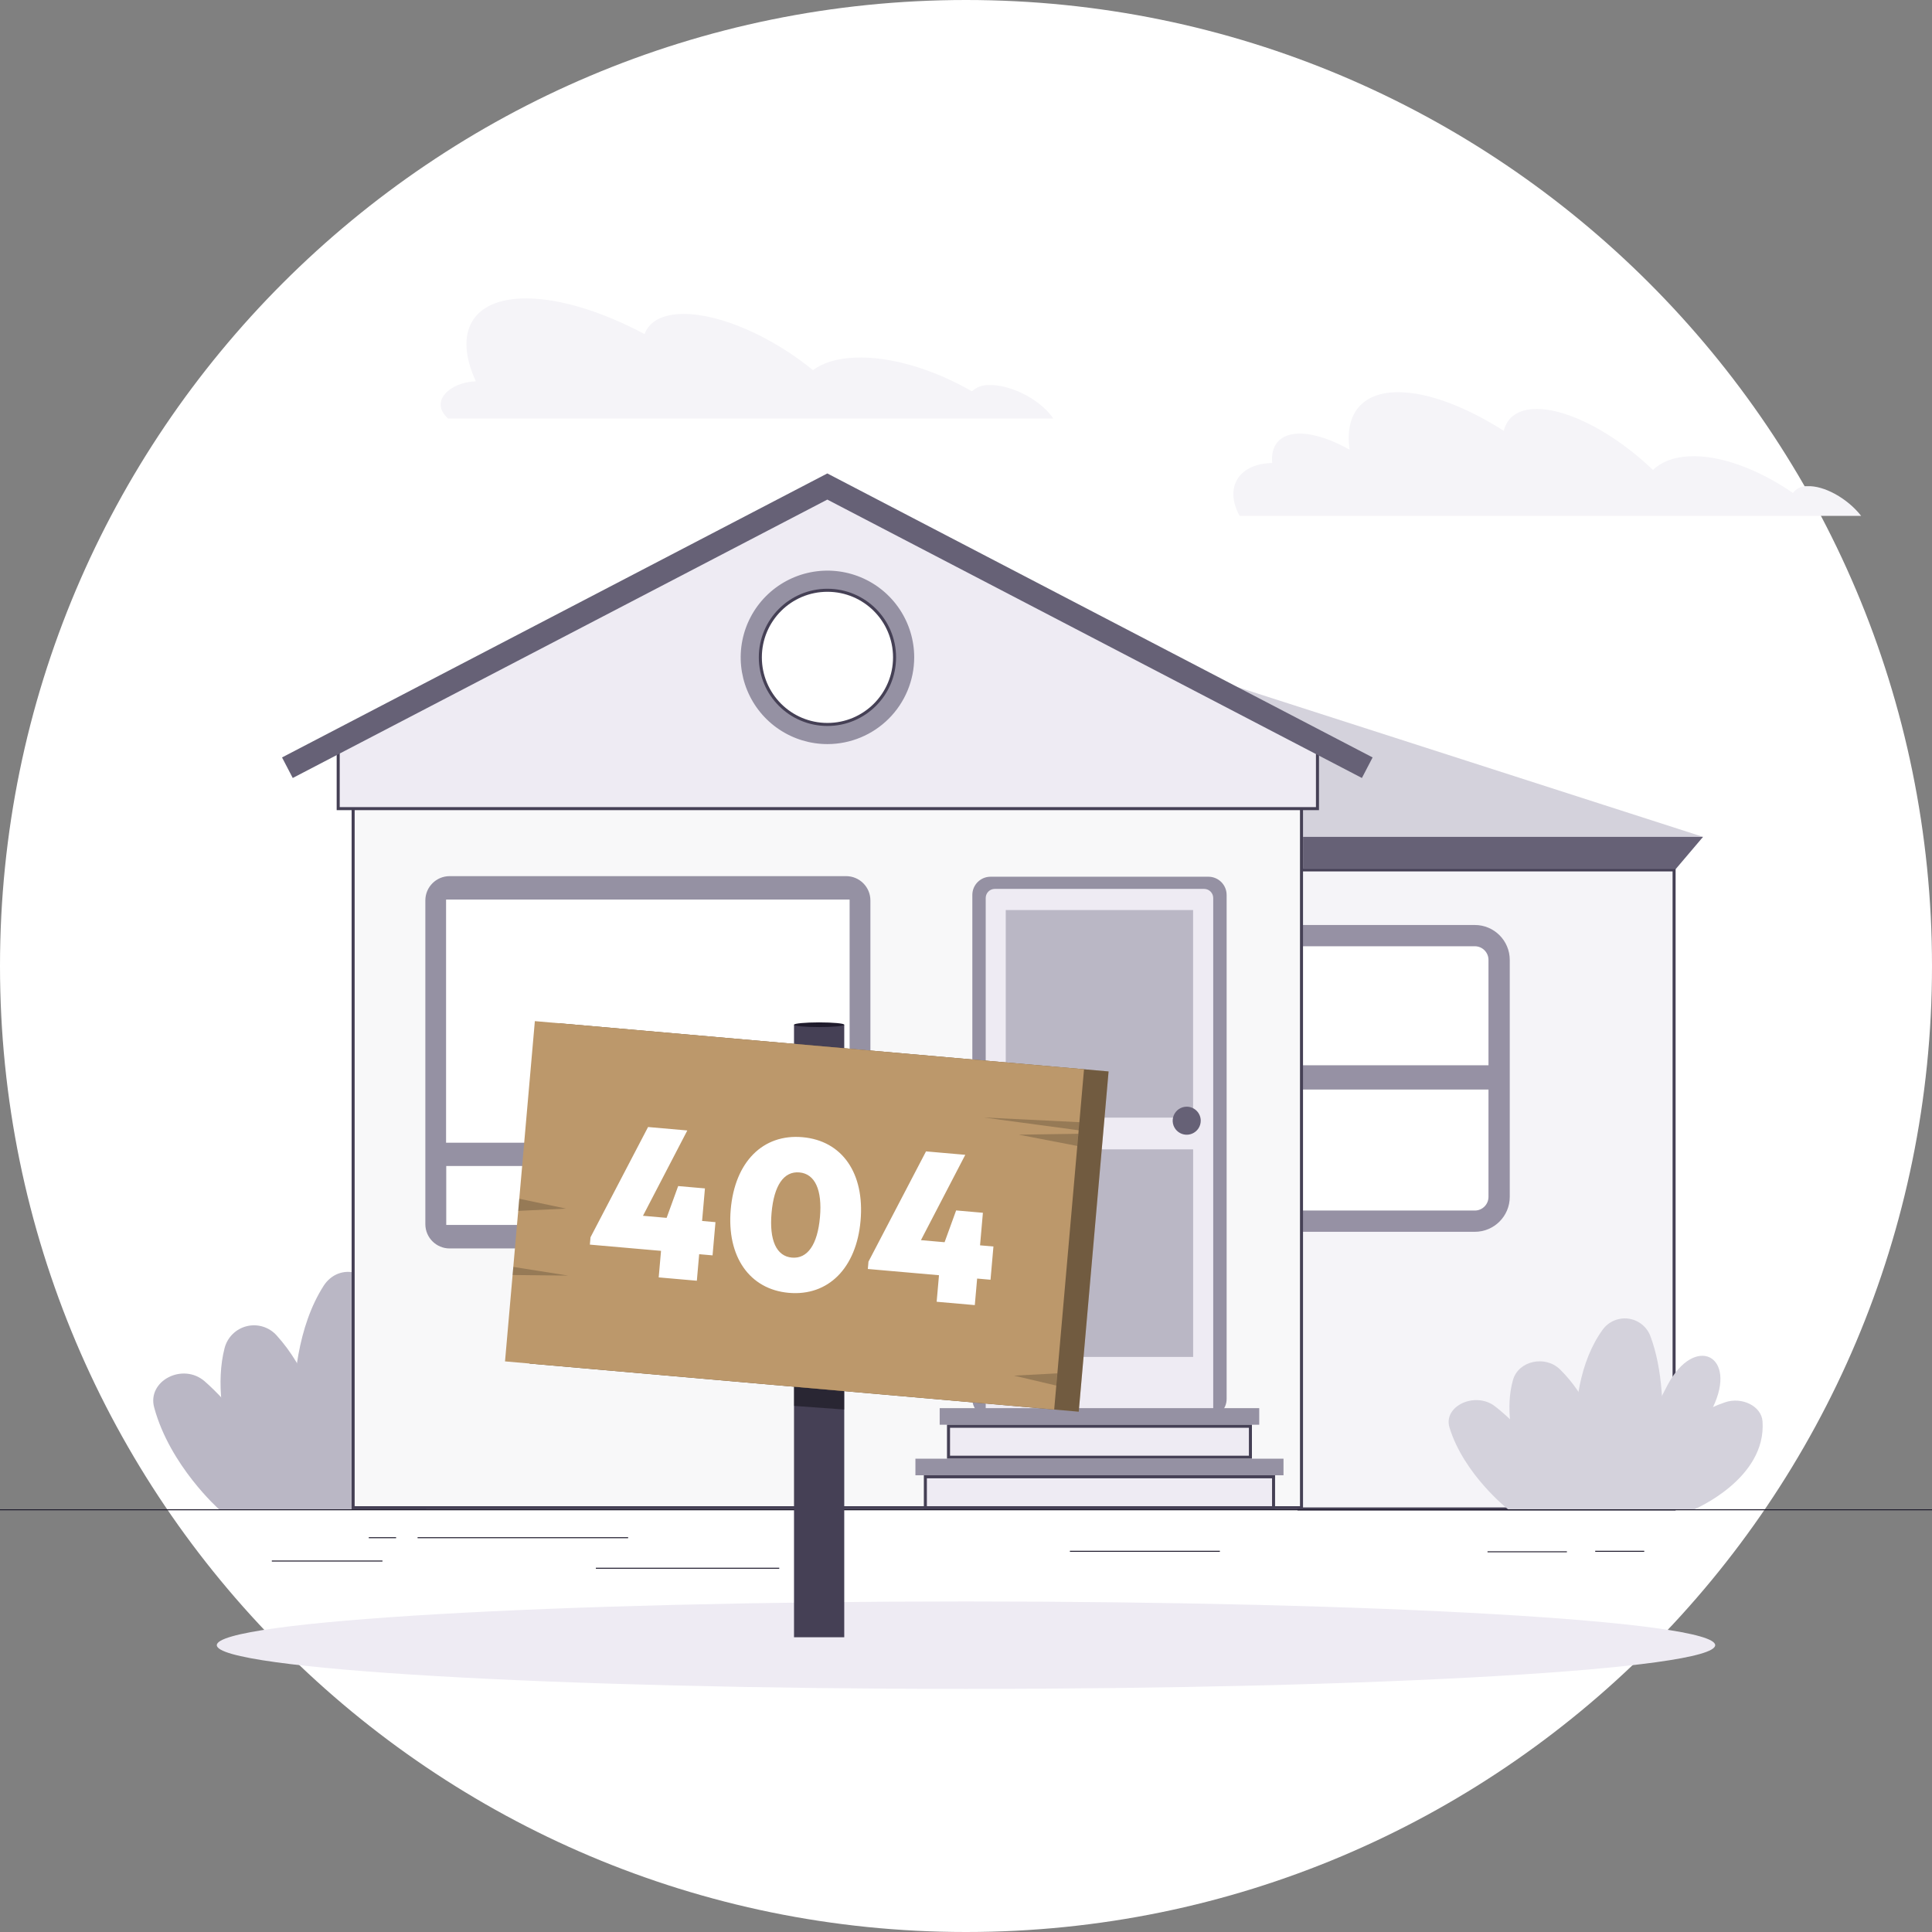 <svg xmlns="http://www.w3.org/2000/svg" xmlns:xlink="http://www.w3.org/1999/xlink" viewBox="0 0 636 636" width="636" height="636" preserveAspectRatio="xMidYMid meet" style="width: 100%; height: 100%; transform: translate3d(0px, 0px, 0px); content-visibility: visible;"><rect x="0" y="0" width="636" height="636" fill="#808080" stroke="none"/><defs><clipPath id="__lottie_element_2"><rect width="636" height="636" x="0" y="0"></rect></clipPath><clipPath id="__lottie_element_4"><path d="M0,0 L100,0 L100,100 L0,100z"></path></clipPath><clipPath id="__lottie_element_17"><path d="M0,0 L100,0 L100,100 L0,100z"></path></clipPath><clipPath id="__lottie_element_30"><path d="M0,0 L100,0 L100,100 L0,100z"></path></clipPath></defs><g clip-path="url(#__lottie_element_2)"><g transform="matrix(1,0,0,1,0,0)" opacity="1" style="display: block;"><g opacity="1" transform="matrix(1,0,0,1,318,248.5)"><path fill="rgb(255,255,255)" fill-opacity="1" d=" M0,-248.5 C175.627,-248.5 318,-106.126 318,69.5 C318,245.126 175.627,387.5 0,387.5 C-175.626,387.5 -318,245.126 -318,69.5 C-318,-106.126 -175.626,-248.5 0,-248.5z"></path></g></g><g transform="matrix(1,0,0,1,43.013,0)" opacity="1" style="display: block;"><g opacity="1" transform="matrix(1,0,0,1,464.965,149.468)"><path fill="rgb(245,244,248)" fill-opacity="1" d=" M-90.891,3.052 C-90.326,2.991 -89.756,2.961 -89.186,2.963 C-89.708,-2.95 -86.642,-6.727 -80.104,-6.727 C-75.372,-6.727 -69.585,-4.756 -63.683,-1.424 C-65.363,-12.869 -59.956,-20.359 -47.706,-20.359 C-37.824,-20.359 -25.306,-15.501 -12.943,-7.642 C-11.862,-12.144 -8.211,-14.84 -2.092,-14.84 C8.656,-14.84 23.933,-6.51 36.182,5.252 C38.828,2.633 42.796,1.018 48.024,0.751 C58.263,0.229 70.92,5.011 82.241,12.819 C82.776,12.094 83.479,11.512 84.291,11.122 C85.102,10.731 85.997,10.546 86.897,10.58 C92.493,10.288 100.202,14.599 104.705,20.359 C104.705,20.359 -99.897,20.359 -99.897,20.359 C-104.705,11.674 -100.876,4.031 -90.891,3.052z"></path></g><g opacity="1" transform="matrix(1,0,0,1,200.955,118.001)"><path fill="rgb(245,244,248)" fill-opacity="1" d=" M-87.31,7.522 C-94.688,-8.412 -88.824,-19.768 -70.774,-19.768 C-59.466,-19.768 -45.448,-15.291 -31.787,-8.03 C-30.248,-12.176 -25.898,-14.656 -18.902,-14.656 C-6.602,-14.656 10.354,-7.026 23.659,3.847 C26.878,1.443 31.533,-0.044 37.524,-0.273 C49.277,-0.769 63.549,3.643 75.989,10.828 C77.464,9.446 79.426,8.705 81.446,8.768 C88.239,8.488 97.423,12.939 101.976,18.7 C102.269,19.068 102.523,19.412 102.765,19.768 C102.765,19.768 -96.468,19.768 -96.468,19.768 C-102.765,14.096 -95.807,7.802 -87.31,7.522z"></path></g></g><g transform="matrix(1,0,0,1,0,0)" opacity="1" style="display: block;"><g opacity="1" transform="matrix(1,0,0,1,416.491,240.963)"><path fill="rgb(212,210,220)" fill-opacity="1" d=" M-144.143,23.932 C-144.143,23.932 -70.507,-34.525 -70.507,-34.525 C-70.507,-34.525 144.143,34.525 144.143,34.525 C144.143,34.525 -144.143,34.525 -144.143,34.525 C-144.143,34.525 -144.143,23.932 -144.143,23.932z"></path></g><g opacity="1" transform="matrix(1,0,0,1,489.362,391.548)"><path fill="rgb(245,244,248)" fill-opacity="1" d=" M61.736,105.186 C61.736,105.186 -61.736,105.186 -61.736,105.186 C-61.736,105.186 -61.736,-105.186 -61.736,-105.186 C-61.736,-105.186 61.736,-105.186 61.736,-105.186 C61.736,-105.186 61.736,105.186 61.736,105.186z"></path><path stroke-linecap="butt" stroke-linejoin="miter" fill-opacity="0" stroke-miterlimit="4" stroke="rgb(69,64,85)" stroke-opacity="1" stroke-width="1" d=" M61.736,105.186 C61.736,105.186 -61.736,105.186 -61.736,105.186 C-61.736,105.186 -61.736,-105.186 -61.736,-105.186 C-61.736,-105.186 61.736,-105.186 61.736,-105.186 C61.736,-105.186 61.736,105.186 61.736,105.186z"></path></g><g opacity="1" transform="matrix(1,0,0,1,494.789,280.79)"><path fill="rgb(102,97,118)" fill-opacity="1" d=" M-65.845,5.303 C-65.845,5.303 56.839,5.303 56.839,5.303 C56.839,5.303 65.844,-5.303 65.844,-5.303 C65.844,-5.303 -65.845,-5.303 -65.845,-5.303 C-65.845,-5.303 -65.845,5.303 -65.845,5.303z"></path></g></g><g transform="matrix(1,0,0,1,446.5,355)" opacity="1" style="display: block;"><path fill="rgb(255,255,255)" fill-opacity="1" d=" M47,-39 C47,-39 47,39 47,39 C47,43.415 43.415,47 39,47 C39,47 -39,47 -39,47 C-43.415,47 -47,43.415 -47,39 C-47,39 -47,-39 -47,-39 C-47,-43.415 -43.415,-47 -39,-47 C-39,-47 39,-47 39,-47 C43.415,-47 47,-43.415 47,-39z"></path><path stroke-linecap="butt" stroke-linejoin="miter" fill-opacity="0" stroke-miterlimit="4" stroke="rgb(150,145,164)" stroke-opacity="1" stroke-width="7" d=" M47,-39 C47,-39 47,39 47,39 C47,43.415 43.415,47 39,47 C39,47 -39,47 -39,47 C-43.415,47 -47,43.415 -47,39 C-47,39 -47,-39 -47,-39 C-47,-43.415 -43.415,-47 -39,-47 C-39,-47 39,-47 39,-47 C43.415,-47 47,-43.415 47,-39z"></path></g><g transform="matrix(1,0,0,1,446.5,355)" opacity="1" style="display: none;"><path fill="rgb(255,223,154)" fill-opacity="1" d=" M47,-39 C47,-39 47,39 47,39 C47,43.415 43.415,47 39,47 C39,47 -39,47 -39,47 C-43.415,47 -47,43.415 -47,39 C-47,39 -47,-39 -47,-39 C-47,-43.415 -43.415,-47 -39,-47 C-39,-47 39,-47 39,-47 C43.415,-47 47,-43.415 47,-39z"></path><path stroke-linecap="butt" stroke-linejoin="miter" fill-opacity="0" stroke-miterlimit="4" stroke="rgb(150,145,164)" stroke-opacity="1" stroke-width="7" d=" M47,-39 C47,-39 47,39 47,39 C47,43.415 43.415,47 39,47 C39,47 -39,47 -39,47 C-43.415,47 -47,43.415 -47,39 C-47,39 -47,-39 -47,-39 C-47,-43.415 -43.415,-47 -39,-47 C-39,-47 39,-47 39,-47 C43.415,-47 47,-43.415 47,-39z"></path></g><g transform="matrix(1,0,0,1,318,318.625)" opacity="1" style="display: block;"><g opacity="1" transform="matrix(1,0,0,1,140.405,36.052)"><path fill="rgb(150,145,164)" fill-opacity="1" d=" M35.347,-4 C35.347,-4 35.347,4 35.347,4 C35.347,4 -35.347,4 -35.347,4 C-35.347,4 -35.347,-4 -35.347,-4 C-35.347,-4 35.347,-4 35.347,-4z"></path></g></g><g transform="matrix(1,0,0,1,0,0)" opacity="1" style="display: block;"><g opacity="1" transform="matrix(1,0,0,1,318,497.001)"><path fill="rgb(31,27,44)" fill-opacity="1" d=" M-318,0.16 C-318,0.16 318,0.16 318,0.16 C318,0.16 318,-0.16 318,-0.16 C318,-0.16 -318,-0.16 -318,-0.16 C-318,-0.16 -318,0.16 -318,0.16z"></path></g><g opacity="1" transform="matrix(1,0,0,1,502.746,510.836)"><path fill="rgb(31,27,44)" fill-opacity="1" d=" M-13.064,0.16 C-13.064,0.16 13.064,0.16 13.064,0.16 C13.064,0.16 13.064,-0.159 13.064,-0.159 C13.064,-0.159 -13.064,-0.159 -13.064,-0.159 C-13.064,-0.159 -13.064,0.16 -13.064,0.16z"></path></g><g opacity="1" transform="matrix(1,0,0,1,533.203,510.672)"><path fill="rgb(31,27,44)" fill-opacity="1" d=" M-8.071,0.16 C-8.071,0.16 8.071,0.16 8.071,0.16 C8.071,0.16 8.071,-0.159 8.071,-0.159 C8.071,-0.159 -8.071,-0.159 -8.071,-0.159 C-8.071,-0.159 -8.071,0.16 -8.071,0.16z"></path></g><g opacity="1" transform="matrix(1,0,0,1,376.887,510.672)"><path fill="rgb(31,27,44)" fill-opacity="1" d=" M-24.683,0.16 C-24.683,0.16 24.683,0.16 24.683,0.16 C24.683,0.16 24.683,-0.159 24.683,-0.159 C24.683,-0.159 -24.683,-0.159 -24.683,-0.159 C-24.683,-0.159 -24.683,0.16 -24.683,0.16z"></path></g><g opacity="1" transform="matrix(1,0,0,1,226.339,516.255)"><path fill="rgb(31,27,44)" fill-opacity="1" d=" M-30.184,0.159 C-30.184,0.159 30.184,0.159 30.184,0.159 C30.184,0.159 30.184,-0.16 30.184,-0.16 C30.184,-0.16 -30.184,-0.16 -30.184,-0.16 C-30.184,-0.16 -30.184,0.159 -30.184,0.159z"></path></g><g opacity="1" transform="matrix(1,0,0,1,125.896,506.196)"><path fill="rgb(31,27,44)" fill-opacity="1" d=" M-4.497,0.159 C-4.497,0.159 4.497,0.159 4.497,0.159 C4.497,0.159 4.497,-0.159 4.497,-0.159 C4.497,-0.159 -4.497,-0.159 -4.497,-0.159 C-4.497,-0.159 -4.497,0.159 -4.497,0.159z"></path></g><g opacity="1" transform="matrix(1,0,0,1,172.12,506.196)"><path fill="rgb(31,27,44)" fill-opacity="1" d=" M-34.656,0.159 C-34.656,0.159 34.656,0.159 34.656,0.159 C34.656,0.159 34.656,-0.159 34.656,-0.159 C34.656,-0.159 -34.656,-0.159 -34.656,-0.159 C-34.656,-0.159 -34.656,0.159 -34.656,0.159z"></path></g><g opacity="1" transform="matrix(1,0,0,1,107.694,513.876)"><path fill="rgb(31,27,44)" fill-opacity="1" d=" M-18.209,0.16 C-18.209,0.16 18.209,0.16 18.209,0.16 C18.209,0.16 18.209,-0.159 18.209,-0.159 C18.209,-0.159 -18.209,-0.159 -18.209,-0.159 C-18.209,-0.159 -18.209,0.16 -18.209,0.16z"></path></g><g opacity="1" transform="matrix(1,0,0,1,132.6,460.9)"><path fill="rgb(149,145,163)" fill-opacity="1" d=" M-23.335,35.943 C-23.335,35.943 -6.456,35.943 -6.456,35.943 C-6.456,35.943 4.127,17.288 14.061,-5.64 C23.334,-27.016 7.536,-35.943 -2.385,-14.936 C-15.004,11.795 -23.335,35.943 -23.335,35.943z"></path></g><g opacity="1" transform="matrix(1,0,0,1,140.111,473.75)"><path fill="rgb(149,145,163)" fill-opacity="1" d=" M-26.229,23.093 C-26.229,23.093 -0.089,23.093 -0.089,23.093 C-0.089,23.093 26.229,10.643 24.766,-12.92 C24.371,-19.088 17.325,-23.093 11.079,-20.703 C-16.981,-9.945 -26.229,23.093 -26.229,23.093z"></path></g><g opacity="1" transform="matrix(1,0,0,1,73.286,472.644)"><path fill="rgb(186,183,197)" fill-opacity="1" d=" M24.951,24.199 C24.951,24.199 -1.189,24.199 -1.189,24.199 C-1.189,24.199 -17.319,9.905 -22.521,-9.271 C-24.951,-18.109 -13.056,-24.199 -5.87,-17.893 C10.946,-3.115 24.951,24.199 24.951,24.199z"></path></g><g opacity="1" transform="matrix(1,0,0,1,89.479,466.491)"><path fill="rgb(186,183,197)" fill-opacity="1" d=" M19.761,30.352 C19.761,30.352 -6.379,30.352 -6.379,30.352 C-6.379,30.352 -21.325,-0.347 -15.551,-22.69 C-15.103,-24.441 -14.188,-26.037 -12.904,-27.31 C-11.62,-28.583 -10.015,-29.484 -8.26,-29.918 C-6.504,-30.351 -4.664,-30.301 -2.935,-29.771 C-1.206,-29.242 0.346,-28.252 1.558,-26.911 C21.325,-5.165 19.761,30.352 19.761,30.352z"></path></g><g opacity="1" transform="matrix(1,0,0,1,111.382,456.5)"><path fill="rgb(186,183,197)" fill-opacity="1" d=" M-12.167,40.343 C-12.167,40.343 13.961,40.343 13.961,40.343 C13.961,40.343 21.859,-3.249 12.497,-30.704 C9.698,-38.906 -0.222,-40.343 -4.827,-33.247 C-21.859,-6.695 -12.167,40.343 -12.167,40.343z"></path></g><g opacity="1" transform="matrix(1,0,0,1,497.511,477.38)"><path fill="rgb(212,210,220)" fill-opacity="1" d=" M22.521,19.462 C22.521,19.462 -1.076,19.462 -1.076,19.462 C-1.076,19.462 -15.614,8.018 -20.346,-7.445 C-22.521,-14.553 -11.798,-19.463 -5.311,-14.389 C9.876,-2.499 22.521,19.462 22.521,19.462z"></path></g><g opacity="1" transform="matrix(1,0,0,1,512.132,471.441)"><path fill="rgb(212,210,220)" fill-opacity="1" d=" M17.847,25.401 C17.847,25.401 -5.761,25.401 -5.761,25.401 C-5.761,25.401 -19.257,0.718 -14.043,-17.25 C-12.235,-23.482 -3.459,-25.402 1.401,-20.646 C19.258,-3.161 17.847,25.401 17.847,25.401z"></path></g><g opacity="1" transform="matrix(1,0,0,1,551.094,467.938)"><path fill="rgb(212,210,220)" fill-opacity="1" d=" M-21.09,28.904 C-21.09,28.904 -5.826,28.904 -5.826,28.904 C0.918,18.081 7.108,6.924 12.721,-4.527 C21.09,-21.72 6.818,-28.905 -2.137,-12.005 C-9.17,1.289 -15.496,14.944 -21.09,28.904z"></path></g><g opacity="1" transform="matrix(1,0,0,1,557.855,478.277)"><path fill="rgb(212,210,220)" fill-opacity="1" d=" M-23.691,18.566 C-23.691,18.566 -0.084,18.566 -0.084,18.566 C-0.084,18.566 23.691,8.558 22.355,-10.389 C22.012,-15.349 15.639,-18.566 10.004,-16.646 C-15.334,-7.998 -23.691,18.566 -23.691,18.566z"></path></g><g opacity="1" transform="matrix(1,0,0,1,531.911,465.361)"><path fill="rgb(212,210,220)" fill-opacity="1" d=" M-10.99,31.482 C-10.99,31.482 12.605,31.482 12.605,31.482 C12.605,31.482 19.741,-3.564 11.333,-25.653 C10.742,-27.151 9.759,-28.463 8.488,-29.452 C7.216,-30.442 5.702,-31.072 4.104,-31.277 C2.506,-31.482 0.882,-31.255 -0.597,-30.619 C-2.079,-29.983 -3.361,-28.962 -4.312,-27.662 C-19.742,-6.349 -10.99,31.482 -10.99,31.482z"></path></g><g opacity="1" transform="matrix(1,0,0,1,272.348,373.137)"><path fill="rgb(248,248,249)" fill-opacity="1" d=" M-156.096,-123.193 C-156.096,-123.193 156.096,-123.193 156.096,-123.193 C156.096,-123.193 156.096,123.193 156.096,123.193 C156.096,123.193 -156.096,123.193 -156.096,123.193 C-156.096,123.193 -156.096,-123.193 -156.096,-123.193z"></path></g><g opacity="1" transform="matrix(1,0,0,1,272.348,373.137)"><path stroke-linecap="butt" stroke-linejoin="miter" fill-opacity="0" stroke-miterlimit="4" stroke="rgb(69,64,85)" stroke-opacity="1" stroke-width="1" d=" M-156.096,-123.193 C-156.096,-123.193 156.096,-123.193 156.096,-123.193 C156.096,-123.193 156.096,123.193 156.096,123.193 C156.096,123.193 -156.096,123.193 -156.096,123.193 C-156.096,123.193 -156.096,-123.193 -156.096,-123.193z"></path></g><g opacity="1" transform="matrix(1,0,0,1,213.275,349.7)"><path fill="rgb(149,145,163)" fill-opacity="1" d=" M65.255,-61.28 C65.255,-61.28 -65.255,-61.28 -65.255,-61.28 C-69.673,-61.28 -73.255,-57.698 -73.255,-53.28 C-73.255,-53.28 -73.255,53.281 -73.255,53.281 C-73.255,57.699 -69.673,61.281 -65.255,61.281 C-65.255,61.281 65.255,61.281 65.255,61.281 C69.674,61.281 73.255,57.699 73.255,53.281 C73.255,53.281 73.255,-53.28 73.255,-53.28 C73.255,-57.698 69.674,-61.28 65.255,-61.28z"></path></g><g opacity="1" transform="matrix(1,0,0,1,213.269,349.7)"><path fill="rgb(255,255,255)" fill-opacity="1" d=" M66.367,-53.549 C66.367,-53.549 -66.367,-53.549 -66.367,-53.549 C-66.367,-53.549 -66.367,53.549 -66.367,53.549 C-66.367,53.549 66.367,53.549 66.367,53.549 C66.367,53.549 66.367,-53.549 66.367,-53.549z"></path></g><g opacity="1" transform="matrix(1,0,0,1,213.282,338.63)"><path fill="rgb(255,255,255)" fill-opacity="1" d=" M66.367,-42.492 C66.367,-42.492 -66.367,-42.492 -66.367,-42.492 C-66.367,-42.492 -66.367,42.492 -66.367,42.492 C-66.367,42.492 66.367,42.492 66.367,42.492 C66.367,42.492 66.367,-42.492 66.367,-42.492z"></path></g><g opacity="1" transform="matrix(1,0,0,1,213.563,380.005)"><path fill="rgb(149,145,163)" fill-opacity="1" d=" M70.335,-3.836 C70.335,-3.836 -70.335,-3.836 -70.335,-3.836 C-70.335,-3.836 -70.335,3.836 -70.335,3.836 C-70.335,3.836 70.335,3.836 70.335,3.836 C70.335,3.836 70.335,-3.836 70.335,-3.836z"></path></g><g opacity="1" transform="matrix(1,0,0,1,361.941,377.58)"><path fill="rgb(149,145,163)" fill-opacity="1" d=" M-35.855,88.97 C-35.855,88.97 35.855,88.97 35.855,88.97 C39.169,88.97 41.855,86.283 41.855,82.97 C41.855,82.97 41.855,-82.97 41.855,-82.97 C41.855,-86.284 39.169,-88.97 35.855,-88.97 C35.855,-88.97 -35.855,-88.97 -35.855,-88.97 C-39.168,-88.97 -41.855,-86.284 -41.855,-82.97 C-41.855,-82.97 -41.855,82.97 -41.855,82.97 C-41.855,86.283 -39.168,88.97 -35.855,88.97z"></path></g><g opacity="1" transform="matrix(1,0,0,1,361.935,379.565)"><path fill="rgb(238,235,243)" fill-opacity="1" d=" M37.448,83.948 C37.448,83.948 37.448,-83.949 37.448,-83.949 C37.448,-85.606 36.105,-86.949 34.448,-86.949 C34.448,-86.949 -34.448,-86.949 -34.448,-86.949 C-36.105,-86.949 -37.448,-85.606 -37.448,-83.949 C-37.448,-83.949 -37.448,83.948 -37.448,83.948 C-37.448,85.605 -36.105,86.948 -34.448,86.948 C-34.448,86.948 34.448,86.948 34.448,86.948 C36.105,86.948 37.448,85.605 37.448,83.948z"></path></g><g opacity="1" transform="matrix(1,0,0,1,361.922,333.747)"><path fill="rgb(186,183,197)" fill-opacity="1" d=" M30.833,-34.163 C30.833,-34.163 -30.833,-34.163 -30.833,-34.163 C-30.833,-34.163 -30.833,34.162 -30.833,34.162 C-30.833,34.162 30.833,34.162 30.833,34.162 C30.833,34.162 30.833,-34.163 30.833,-34.163z"></path></g><g opacity="1" transform="matrix(1,0,0,1,361.935,412.526)"><path fill="rgb(186,183,197)" fill-opacity="1" d=" M30.833,-34.163 C30.833,-34.163 -30.833,-34.163 -30.833,-34.163 C-30.833,-34.163 -30.833,34.162 -30.833,34.162 C-30.833,34.162 30.833,34.162 30.833,34.162 C30.833,34.162 30.833,-34.163 30.833,-34.163z"></path></g><g opacity="1" transform="matrix(1,0,0,1,272.516,213.451)"><path fill="rgb(238,235,243)" fill-opacity="1" d=" M-161.184,52.737 C-161.184,52.737 -161.184,31.211 -161.184,31.211 C-161.184,31.211 -0.001,-52.737 -0.001,-52.737 C-0.001,-52.737 161.184,31.211 161.184,31.211 C161.184,31.211 161.184,52.737 161.184,52.737 C161.184,52.737 -161.184,52.737 -161.184,52.737z"></path></g><g opacity="1" transform="matrix(1,0,0,1,272.516,213.451)"><path stroke-linecap="butt" stroke-linejoin="miter" fill-opacity="0" stroke-miterlimit="4" stroke="rgb(69,64,85)" stroke-opacity="1" stroke-width="1" d=" M-161.184,52.737 C-161.184,52.737 -161.184,31.211 -161.184,31.211 C-161.184,31.211 -0.001,-52.737 -0.001,-52.737 C-0.001,-52.737 161.184,31.211 161.184,31.211 C161.184,31.211 161.184,52.737 161.184,52.737 C161.184,52.737 -161.184,52.737 -161.184,52.737z"></path></g><g opacity="1" transform="matrix(1,0,0,1,272.348,205.98)"><path fill="rgb(102,97,118)" fill-opacity="1" d=" M175.982,50.128 C175.982,50.128 0,-41.519 0,-41.519 C0,-41.519 -175.98,50.128 -175.98,50.128 C-175.98,50.128 -179.504,43.363 -179.504,43.363 C-179.504,43.363 0,-50.128 0,-50.128 C0,-50.128 179.504,43.363 179.504,43.363 C179.504,43.363 175.982,50.128 175.982,50.128z"></path></g><g opacity="1" transform="matrix(1,0,0,1,272.112,216.123)"><path fill="rgb(149,145,163)" fill-opacity="1" d=" M0.287,28.827 C-5.362,28.829 -10.885,27.157 -15.583,24.02 C-20.281,20.884 -23.943,16.427 -26.106,11.21 C-28.27,5.993 -28.837,0.25 -27.736,-5.289 C-26.635,-10.828 -23.916,-15.916 -19.922,-19.91 C-15.928,-23.904 -10.839,-26.625 -5.299,-27.728 C0.242,-28.83 5.985,-28.265 11.204,-26.104 C16.423,-23.943 20.885,-20.285 24.023,-15.589 C27.162,-10.893 28.837,-5.373 28.837,0.275 C28.829,7.843 25.819,15.099 20.467,20.452 C15.115,25.804 7.858,28.816 0.287,28.827z M0.287,-22.01 C-4.124,-22.012 -8.438,-20.706 -12.107,-18.257 C-15.776,-15.808 -18.636,-12.326 -20.325,-8.251 C-22.014,-4.177 -22.457,0.308 -21.597,4.633 C-20.737,8.959 -18.612,12.932 -15.493,16.051 C-12.373,19.169 -8.398,21.294 -4.071,22.154 C0.256,23.014 4.741,22.57 8.816,20.882 C12.892,19.193 16.375,16.335 18.824,12.667 C21.274,8.999 22.581,4.686 22.579,0.275 C22.565,-5.629 20.211,-11.287 16.033,-15.46 C11.855,-19.633 6.193,-21.98 0.287,-21.988 C0.287,-21.988 0.287,-22.01 0.287,-22.01z"></path></g><g opacity="1" transform="matrix(1,0,0,1,272.389,216.399)"><path fill="rgb(255,255,255)" fill-opacity="1" d=" M22.092,0 C22.092,12.197 12.201,22.087 -0.001,22.087 C-12.202,22.087 -22.093,12.197 -22.093,0 C-22.093,-12.198 -12.202,-22.087 -0.001,-22.087 C12.201,-22.087 22.092,-12.198 22.092,0z"></path></g><g opacity="1" transform="matrix(1,0,0,1,272.389,216.399)"><path stroke-linecap="butt" stroke-linejoin="miter" fill-opacity="0" stroke-miterlimit="4" stroke="rgb(69,64,85)" stroke-opacity="1" stroke-width="1" d=" M22.092,0 C22.092,12.197 12.201,22.087 -0.001,22.087 C-12.202,22.087 -22.093,12.197 -22.093,0 C-22.093,-12.198 -12.202,-22.087 -0.001,-22.087 C12.201,-22.087 22.092,-12.198 22.092,0z"></path></g><g opacity="1" transform="matrix(1,0,0,1,361.935,466.279)"><path fill="rgb(149,145,163)" fill-opacity="1" d=" M52.597,-2.728 C52.597,-2.728 -52.597,-2.728 -52.597,-2.728 C-52.597,-2.728 -52.597,2.727 -52.597,2.727 C-52.597,2.727 52.597,2.727 52.597,2.727 C52.597,2.727 52.597,-2.728 52.597,-2.728z"></path></g><g opacity="1" transform="matrix(1,0,0,1,361.935,474.609)"><path fill="rgb(238,235,243)" fill-opacity="1" d=" M-49.693,-5.089 C-49.693,-5.089 49.693,-5.089 49.693,-5.089 C49.693,-5.089 49.693,5.089 49.693,5.089 C49.693,5.089 -49.693,5.089 -49.693,5.089 C-49.693,5.089 -49.693,-5.089 -49.693,-5.089z"></path></g><g opacity="1" transform="matrix(1,0,0,1,361.935,474.609)"><path stroke-linecap="butt" stroke-linejoin="miter" fill-opacity="0" stroke-miterlimit="4" stroke="rgb(69,64,85)" stroke-opacity="1" stroke-width="1" d=" M-49.693,-5.089 C-49.693,-5.089 49.693,-5.089 49.693,-5.089 C49.693,-5.089 49.693,5.089 49.693,5.089 C49.693,5.089 -49.693,5.089 -49.693,5.089 C-49.693,5.089 -49.693,-5.089 -49.693,-5.089z"></path></g><g opacity="1" transform="matrix(1,0,0,1,361.935,482.925)"><path fill="rgb(149,145,163)" fill-opacity="1" d=" M60.585,-2.728 C60.585,-2.728 -60.585,-2.728 -60.585,-2.728 C-60.585,-2.728 -60.585,2.728 -60.585,2.728 C-60.585,2.728 60.585,2.728 60.585,2.728 C60.585,2.728 60.585,-2.728 60.585,-2.728z"></path></g><g opacity="1" transform="matrix(1,0,0,1,361.935,491.241)"><path fill="rgb(238,235,243)" fill-opacity="1" d=" M-57.312,-5.089 C-57.312,-5.089 57.312,-5.089 57.312,-5.089 C57.312,-5.089 57.312,5.089 57.312,5.089 C57.312,5.089 -57.312,5.089 -57.312,5.089 C-57.312,5.089 -57.312,-5.089 -57.312,-5.089z"></path></g><g opacity="1" transform="matrix(1,0,0,1,361.935,491.241)"><path stroke-linecap="butt" stroke-linejoin="miter" fill-opacity="0" stroke-miterlimit="4" stroke="rgb(69,64,85)" stroke-opacity="1" stroke-width="1" d=" M-57.312,-5.089 C-57.312,-5.089 57.312,-5.089 57.312,-5.089 C57.312,-5.089 57.312,5.089 57.312,5.089 C57.312,5.089 -57.312,5.089 -57.312,5.089 C-57.312,5.089 -57.312,-5.089 -57.312,-5.089z"></path></g><g opacity="1" transform="matrix(1,0,0,1,390.612,368.973)"><path fill="rgb(102,97,118)" fill-opacity="1" d=" M4.662,-0.044 C4.662,0.869 4.391,1.761 3.884,2.52 C3.376,3.279 2.654,3.871 1.81,4.22 C0.968,4.57 0.039,4.661 -0.857,4.483 C-1.752,4.306 -2.575,3.865 -3.222,3.22 C-3.866,2.574 -4.307,1.752 -4.484,0.856 C-4.662,-0.039 -4.571,-0.967 -4.222,-1.811 C-3.872,-2.653 -3.28,-3.375 -2.522,-3.883 C-1.763,-4.39 -0.869,-4.661 0.044,-4.661 C1.268,-4.661 2.442,-4.174 3.308,-3.308 C4.175,-2.442 4.662,-1.269 4.662,-0.044z"></path></g><g opacity="1" transform="matrix(1,0,0,1,317.999,541.58)"><path fill="rgb(238,235,243)" fill-opacity="1" d=" M0,14.395 C136.209,14.395 246.628,7.951 246.628,0 C246.628,-7.951 136.209,-14.395 0,-14.395 C-136.209,-14.395 -246.628,-7.951 -246.628,0 C-246.628,7.951 -136.209,14.395 0,14.395z"></path></g></g><g transform="matrix(1,0,0,1,0,0)" opacity="1" style="display: block;"><g opacity="1" transform="matrix(1,0,0,1,269.652,438.157)"><path fill="rgb(69,64,85)" fill-opacity="1" d=" M8.268,-100.822 C8.268,-100.822 -8.268,-100.822 -8.268,-100.822 C-8.268,-100.822 -8.268,100.822 -8.268,100.822 C-8.268,100.822 8.268,100.822 8.268,100.822 C8.268,100.822 8.268,-100.822 8.268,-100.822z"></path></g><g opacity="1" transform="matrix(1,0,0,1,269.652,337.336)"><path fill="rgb(31,27,44)" fill-opacity="1" d=" M8.268,-0.001 C8.268,0.419 4.566,0.775 0,0.775 C-4.567,0.775 -8.268,0.419 -8.268,-0.001 C-8.268,-0.42 -4.567,-0.776 0,-0.776 C4.566,-0.776 8.268,-0.433 8.268,-0.001z"></path></g><g opacity="1" transform="matrix(1,0,0,1,269.652,457.187)"><path fill="rgb(0,0,0)" fill-opacity="0.4" d=" M8.268,6.816 C8.268,6.816 -8.268,5.621 -8.268,5.621 C-8.268,5.621 -8.268,-6.816 -8.268,-6.816 C-8.268,-6.816 8.268,-6.816 8.268,-6.816 C8.268,-6.816 8.268,6.816 8.268,6.816z"></path></g></g><g transform="matrix(1,0,0,1,0,0)" opacity="1" style="display: block;"><g opacity="1" transform="matrix(1,0,0,1,269.635,400.791)"><path fill="#bc986b" fill-opacity="1" d=" M95.302,-48.082 C95.302,-48.082 -85.481,-63.926 -85.481,-63.926 C-85.481,-63.926 -95.302,48.083 -95.302,48.083 C-95.302,48.083 85.481,63.927 85.481,63.927 C85.481,63.927 95.302,-48.082 95.302,-48.082z"></path></g><g opacity="1" transform="matrix(1,0,0,1,269.635,400.791)"><path fill="rgb(0,0,0)" fill-opacity="0.4" d=" M95.302,-48.082 C95.302,-48.082 -85.481,-63.926 -85.481,-63.926 C-85.481,-63.926 -95.302,48.083 -95.302,48.083 C-95.302,48.083 85.481,63.927 85.481,63.927 C85.481,63.927 95.302,-48.082 95.302,-48.082z"></path></g><g opacity="1" transform="matrix(1,0,0,1,261.551,400.073)"><path fill="#bc986b" fill-opacity="1" d=" M95.302,-48.082 C95.302,-48.082 -85.481,-63.927 -85.481,-63.927 C-85.481,-63.927 -95.302,48.084 -95.302,48.084 C-95.302,48.084 85.481,63.927 85.481,63.927 C85.481,63.927 95.302,-48.082 95.302,-48.082z"></path></g><g opacity="1" transform="matrix(1,0,0,1,339.579,369.978)"><path fill="rgb(0,0,0)" fill-opacity="0.2" d=" M15.766,-0.559 C15.766,-0.559 -15.766,-2.111 -15.766,-2.111 C-15.766,-2.111 15.553,2.111 15.553,2.111 C15.553,2.111 15.766,-0.559 15.766,-0.559z"></path></g><g opacity="1" transform="matrix(1,0,0,1,345.167,375.236)"><path fill="rgb(0,0,0)" fill-opacity="0.2" d=" M9.803,-2.004 C9.803,-2.004 -9.803,-1.71 -9.803,-1.71 C-9.803,-1.71 9.469,2.004 9.469,2.004 C9.469,2.004 9.803,-2.004 9.803,-2.004z"></path></g><g opacity="0.2" transform="matrix(1,0,0,1,177.876,418.485)"><path fill="rgb(0,0,0)" fill-opacity="1" d=" M-9.145,1.239 C-9.145,1.239 9.146,1.43 9.146,1.43 C9.146,1.43 -8.904,-1.431 -8.904,-1.431 C-8.904,-1.431 -9.145,1.239 -9.145,1.239z"></path></g><g opacity="1" transform="matrix(1,0,0,1,178.455,396.613)"><path fill="rgb(0,0,0)" fill-opacity="0.2" d=" M-7.868,2.003 C-7.868,2.003 7.867,1.253 7.867,1.253 C7.867,1.253 -7.524,-2.003 -7.524,-2.003 C-7.524,-2.003 -7.868,2.003 -7.868,2.003z"></path></g><g opacity="1" transform="matrix(1,0,0,1,340.928,454.11)"><path fill="rgb(0,0,0)" fill-opacity="0.2" d=" M7.117,-2.009 C7.117,-2.009 -7.117,-1.259 -7.117,-1.259 C-7.117,-1.259 6.795,2.01 6.795,2.01 C6.795,2.01 7.117,-2.009 7.117,-2.009z"></path></g></g><g transform="matrix(1,0,0,1,0,0)" opacity="1" style="display: block;"><g opacity="1" transform="matrix(1,0,0,1,260.605,400.318)"><path fill="rgb(255,255,255)" fill-opacity="1" d=" M-25.078,2.003 C-25.078,2.003 -29.484,1.617 -29.484,1.617 C-29.484,1.617 -28.544,-9.102 -28.544,-9.102 C-28.544,-9.102 -37.356,-9.874 -37.356,-9.874 C-37.356,-9.874 -41.16,0.594 -41.16,0.594 C-41.16,0.594 -48.943,-0.089 -48.943,-0.089 C-48.943,-0.089 -34.346,-28.177 -34.346,-28.177 C-34.346,-28.177 -47.269,-29.31 -47.269,-29.31 C-47.269,-29.31 -66.212,6.979 -66.212,6.979 C-66.212,6.979 -66.425,9.401 -66.425,9.401 C-66.425,9.401 -43,11.454 -43,11.454 C-43,11.454 -43.766,20.19 -43.766,20.19 C-43.766,20.19 -31.209,21.29 -31.209,21.29 C-31.209,21.29 -30.443,12.555 -30.443,12.555 C-30.443,12.555 -26.037,12.941 -26.037,12.941 C-26.037,12.941 -25.078,2.003 -25.078,2.003z M-0.929,25.276 C12.069,26.415 21.321,17.092 22.687,1.529 C24.058,-14.108 16.635,-24.82 3.565,-25.965 C-9.433,-27.105 -18.68,-17.853 -20.051,-2.217 C-21.416,13.347 -13.853,24.143 -0.929,25.276z M0.088,13.677 C-5.052,13.226 -7.398,7.917 -6.613,-1.039 C-5.821,-10.069 -2.593,-14.817 2.547,-14.366 C7.688,-13.915 10.107,-8.6 9.321,0.357 C8.529,9.386 5.229,14.127 0.088,13.677z M66.425,10.022 C66.425,10.022 62.019,9.635 62.019,9.635 C62.019,9.635 62.959,-1.081 62.959,-1.081 C62.959,-1.081 54.147,-1.854 54.147,-1.854 C54.147,-1.854 50.344,8.612 50.344,8.612 C50.344,8.612 42.56,7.93 42.56,7.93 C42.56,7.93 57.158,-20.159 57.158,-20.159 C57.158,-20.159 44.234,-21.29 44.234,-21.29 C44.234,-21.29 25.291,14.999 25.291,14.999 C25.291,14.999 25.078,17.421 25.078,17.421 C25.078,17.421 48.503,19.474 48.503,19.474 C48.503,19.474 47.737,28.21 47.737,28.21 C47.737,28.21 60.294,29.31 60.294,29.31 C60.294,29.31 61.06,20.574 61.06,20.574 C61.06,20.574 65.466,20.961 65.466,20.961 C65.466,20.961 66.425,10.022 66.425,10.022z"></path></g></g><g clip-path="url(#__lottie_element_30)" style="display: none;" transform="matrix(0.866,-0.5,0.5,0.866,82.699,334.699)" opacity="1"><g style="display: block;" transform="matrix(1,0,0,1,50,50)" opacity="1"><path stroke-linecap="round" stroke-linejoin="miter" fill-opacity="0" stroke-miterlimit="4" stroke="rgb(253,86,49)" stroke-opacity="1" stroke-width="2" d=" M0,-0.125 C0,-0.125 0,-6.849 0,-14.554"></path><g opacity="1" transform="matrix(1,0,0,1,0,0)"><path stroke-linecap="round" stroke-linejoin="miter" fill-opacity="0" stroke-miterlimit="4" stroke="rgb(253,86,49)" stroke-opacity="1" stroke-width="2" d=" M0,-0.125 C0,-0.125 0,-6.849 0,-14.554"></path></g></g><g style="display: block;" transform="matrix(0.707,-0.707,0.707,0.707,50,50)" opacity="1"><path stroke-linecap="round" stroke-linejoin="miter" fill-opacity="0" stroke-miterlimit="4" stroke="rgb(253,86,49)" stroke-opacity="1" stroke-width="2" d=" M0,-0.125 C0,-0.125 0,-6.849 0,-14.554"></path><g opacity="1" transform="matrix(1,0,0,1,0,0)"><path stroke-linecap="round" stroke-linejoin="miter" fill-opacity="0" stroke-miterlimit="4" stroke="rgb(253,86,49)" stroke-opacity="1" stroke-width="2" d=" M0,-0.125 C0,-0.125 0,-6.849 0,-14.554"></path></g></g><g style="display: block;" transform="matrix(0,-1,1,0,50,50)" opacity="1"><path stroke-linecap="round" stroke-linejoin="miter" fill-opacity="0" stroke-miterlimit="4" stroke="rgb(253,86,49)" stroke-opacity="1" stroke-width="2" d=" M0,-0.125 C0,-0.125 0,-6.849 0,-14.554"></path><g opacity="1" transform="matrix(1,0,0,1,0,0)"><path stroke-linecap="round" stroke-linejoin="miter" fill-opacity="0" stroke-miterlimit="4" stroke="rgb(253,86,49)" stroke-opacity="1" stroke-width="2" d=" M0,-0.125 C0,-0.125 0,-6.849 0,-14.554"></path></g></g></g><g clip-path="url(#__lottie_element_17)" style="display: none;" transform="matrix(0.866,-0.5,0.5,0.866,82.699,334.699)" opacity="1"><g style="display: block;" transform="matrix(1,0,0,1,50,50)" opacity="1"><path stroke-linecap="round" stroke-linejoin="miter" fill-opacity="0" stroke-miterlimit="4" stroke="rgb(253,86,49)" stroke-opacity="1" stroke-width="2" d="M0 0"></path><g opacity="1" transform="matrix(1,0,0,1,0,0)"><path stroke-linecap="round" stroke-linejoin="miter" fill-opacity="0" stroke-miterlimit="4" stroke="rgb(253,86,49)" stroke-opacity="1" stroke-width="2" d="M0 0"></path></g></g><g style="display: block;" transform="matrix(0.707,-0.707,0.707,0.707,50,50)" opacity="1"><path stroke-linecap="round" stroke-linejoin="miter" fill-opacity="0" stroke-miterlimit="4" stroke="rgb(253,86,49)" stroke-opacity="1" stroke-width="2" d="M0 0"></path><g opacity="1" transform="matrix(1,0,0,1,0,0)"><path stroke-linecap="round" stroke-linejoin="miter" fill-opacity="0" stroke-miterlimit="4" stroke="rgb(253,86,49)" stroke-opacity="1" stroke-width="2" d="M0 0"></path></g></g><g style="display: block;" transform="matrix(0,-1,1,0,50,50)" opacity="1"><path stroke-linecap="round" stroke-linejoin="miter" fill-opacity="0" stroke-miterlimit="4" stroke="rgb(253,86,49)" stroke-opacity="1" stroke-width="2" d="M0 0"></path><g opacity="1" transform="matrix(1,0,0,1,0,0)"><path stroke-linecap="round" stroke-linejoin="miter" fill-opacity="0" stroke-miterlimit="4" stroke="rgb(253,86,49)" stroke-opacity="1" stroke-width="2" d="M0 0"></path></g></g></g><g clip-path="url(#__lottie_element_4)" style="display: none;" transform="matrix(0.866,-0.5,0.5,0.866,82.699,334.699)" opacity="1"><g style="display: block;" transform="matrix(1,0,0,1,50,50)" opacity="1"><path stroke-linecap="round" stroke-linejoin="miter" fill-opacity="0" stroke-miterlimit="4" stroke="rgb(253,86,49)" stroke-opacity="1" stroke-width="2" d="M0 0"></path><g opacity="1" transform="matrix(1,0,0,1,0,0)"><path stroke-linecap="round" stroke-linejoin="miter" fill-opacity="0" stroke-miterlimit="4" stroke="rgb(253,86,49)" stroke-opacity="1" stroke-width="2" d="M0 0"></path></g></g><g style="display: block;" transform="matrix(0.707,-0.707,0.707,0.707,50,50)" opacity="1"><path stroke-linecap="round" stroke-linejoin="miter" fill-opacity="0" stroke-miterlimit="4" stroke="rgb(253,86,49)" stroke-opacity="1" stroke-width="2" d="M0 0"></path><g opacity="1" transform="matrix(1,0,0,1,0,0)"><path stroke-linecap="round" stroke-linejoin="miter" fill-opacity="0" stroke-miterlimit="4" stroke="rgb(253,86,49)" stroke-opacity="1" stroke-width="2" d="M0 0"></path></g></g><g style="display: block;" transform="matrix(0,-1,1,0,50,50)" opacity="1"><path stroke-linecap="round" stroke-linejoin="miter" fill-opacity="0" stroke-miterlimit="4" stroke="rgb(253,86,49)" stroke-opacity="1" stroke-width="2" d="M0 0"></path><g opacity="1" transform="matrix(1,0,0,1,0,0)"><path stroke-linecap="round" stroke-linejoin="miter" fill-opacity="0" stroke-miterlimit="4" stroke="rgb(253,86,49)" stroke-opacity="1" stroke-width="2" d="M0 0"></path></g></g></g></g></svg>